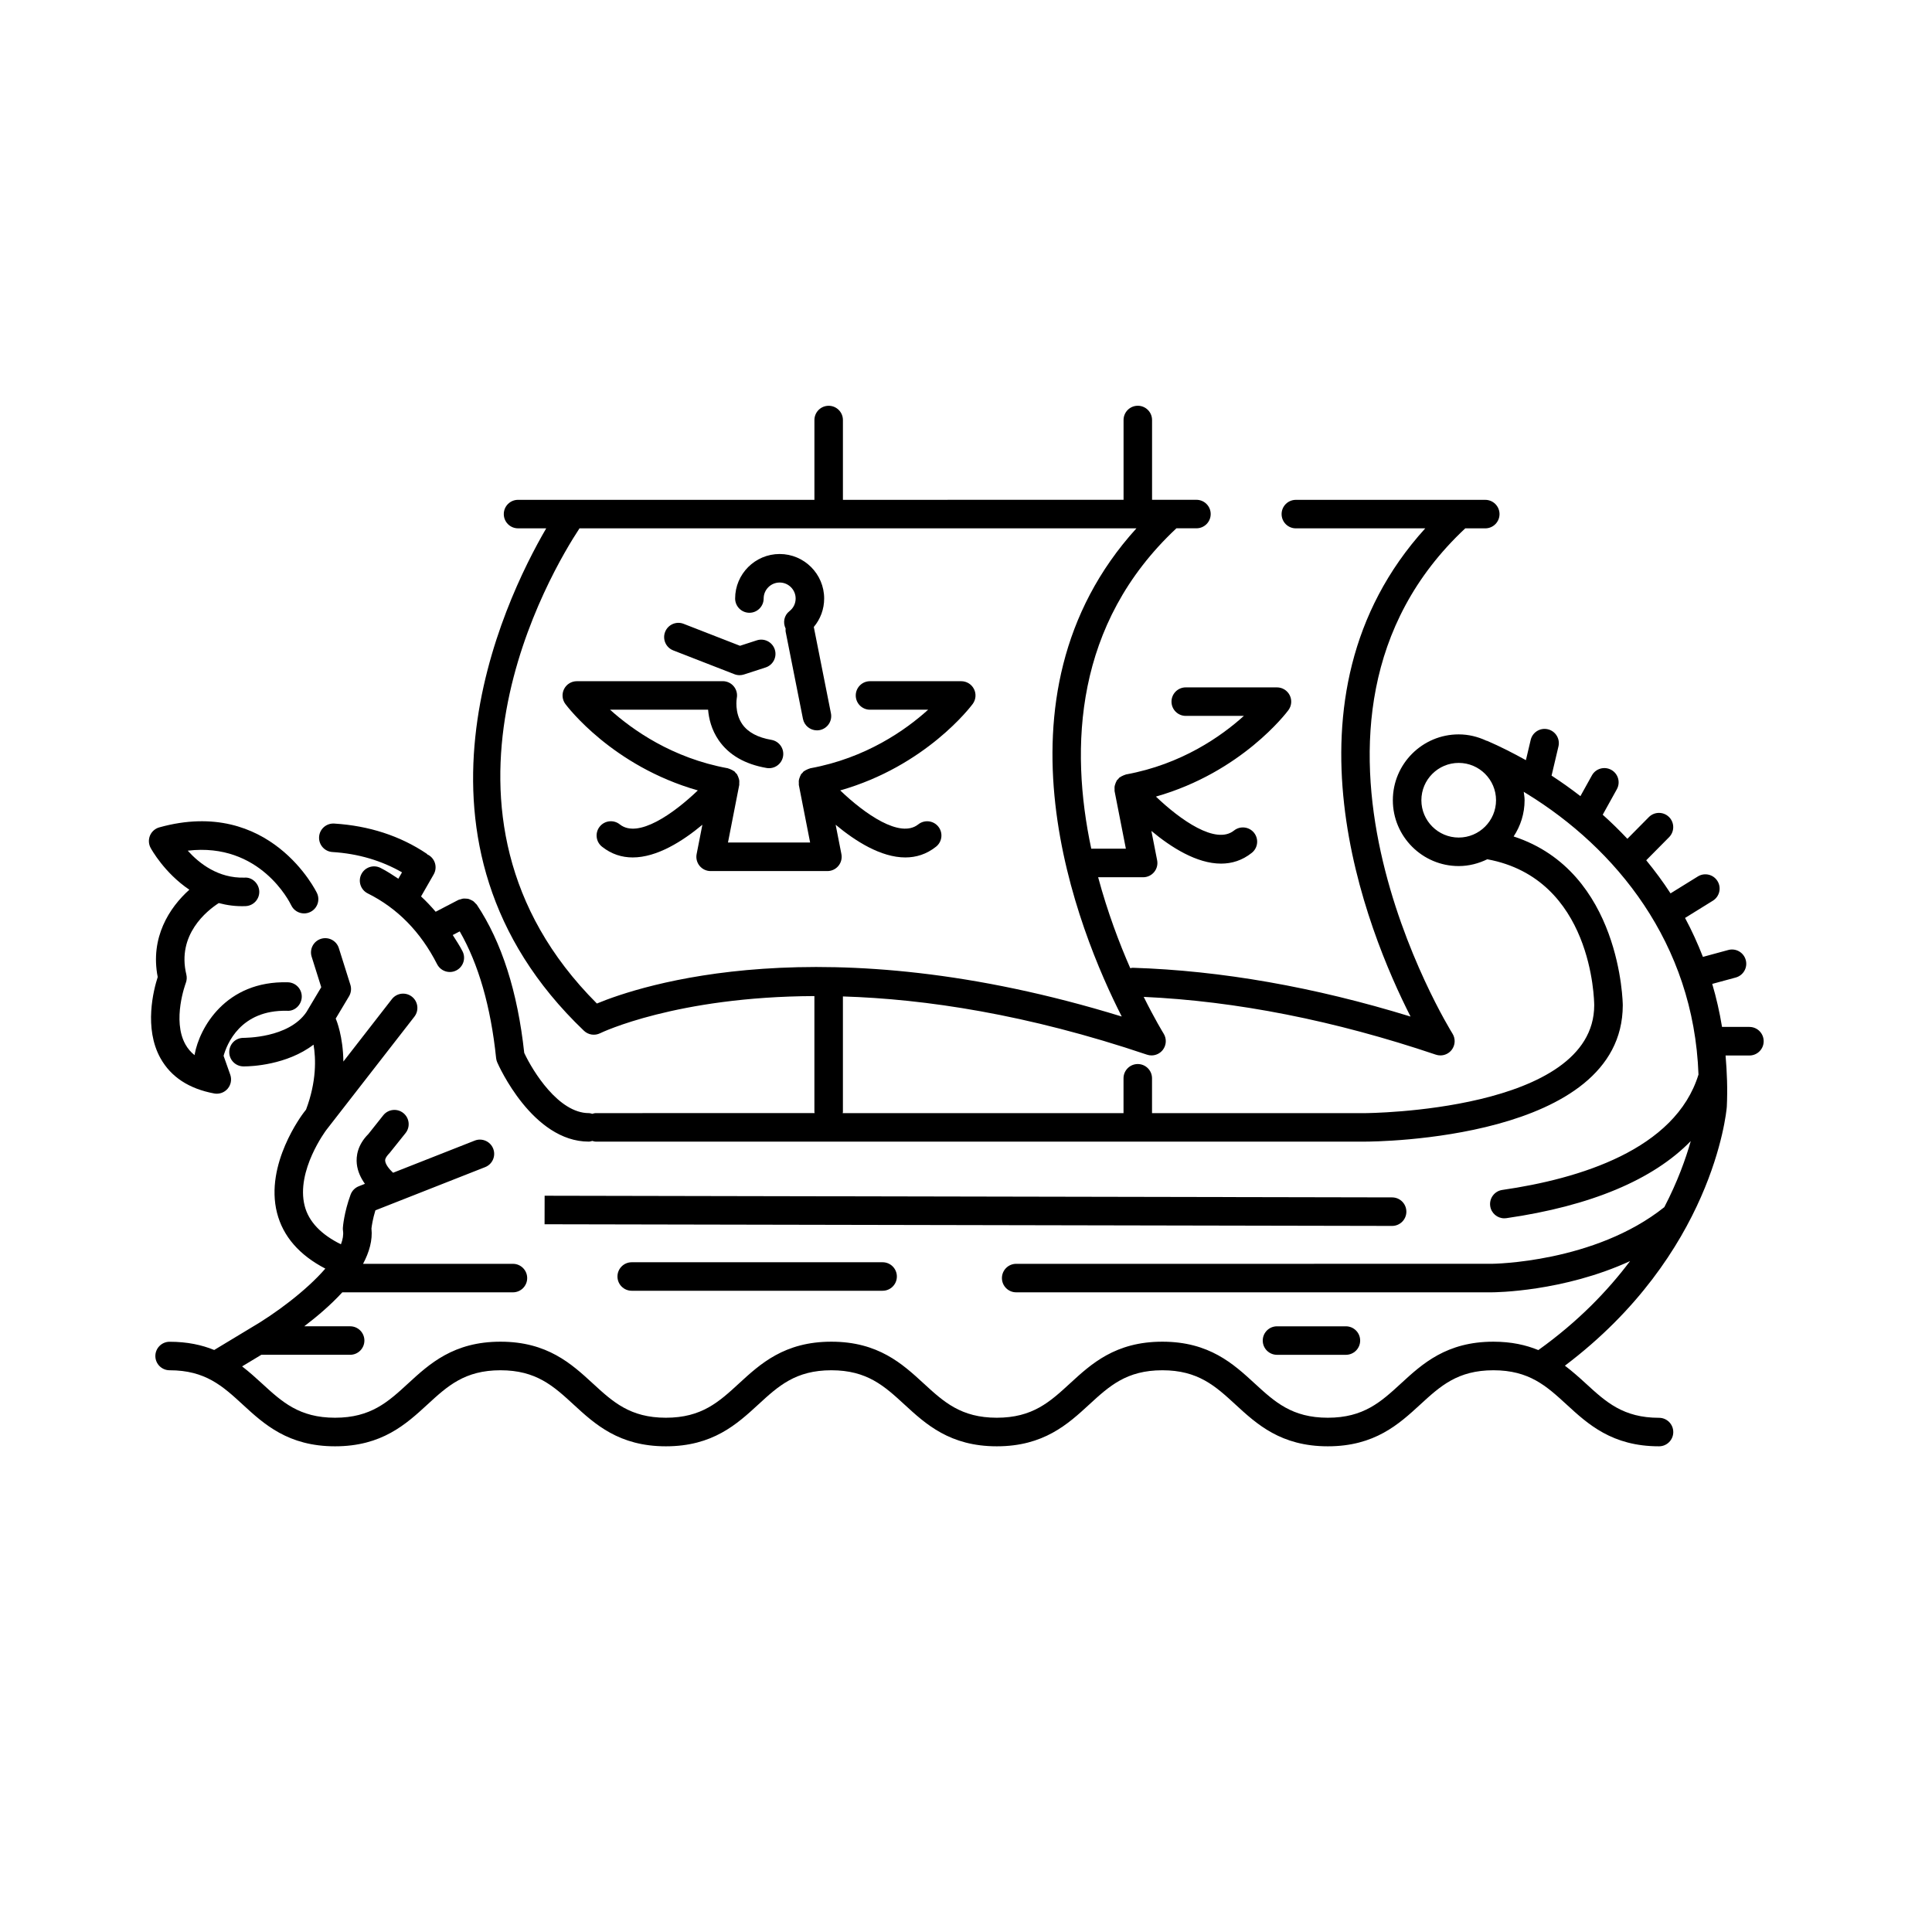 <?xml version="1.0" encoding="UTF-8"?>
<!-- Uploaded to: SVG Repo, www.svgrepo.com, Generator: SVG Repo Mixer Tools -->
<svg fill="#000000" width="800px" height="800px" version="1.1" viewBox="144 144 512 512" xmlns="http://www.w3.org/2000/svg">
 <g>
  <path d="m186.54 424.46c2.758 4.941 7.543 8.078 14.223 9.32 0.23 0.043 0.461 0.062 0.691 0.062 1.094 0 2.144-0.477 2.871-1.32 0.879-1.027 1.141-2.441 0.695-3.715l-1.766-5c0.836-3 4.398-12.234 16.824-11.938 2.043 0.156 3.832-1.574 3.891-3.66 0.062-2.086-1.574-3.828-3.66-3.891-16.621-0.465-23.457 12.215-24.703 19.023-0.016 0.098-0.031 0.191-0.043 0.289-0.996-0.789-1.797-1.734-2.414-2.832-3.606-6.426 0.051-16.195 0.09-16.293 0.27-0.715 0.324-1.5 0.145-2.242-2.551-10.559 5.438-16.902 8.59-18.941 2.18 0.578 4.531 0.91 7.098 0.809 2.086-0.078 3.715-1.832 3.637-3.914-0.078-2.086-1.918-3.816-3.914-3.637-6.988 0.203-12.016-3.789-15.039-7.144 19.152-2.262 27.027 13.652 27.414 14.461 0.648 1.367 2.004 2.164 3.418 2.164 0.539 0 1.086-0.117 1.605-0.359 1.891-0.887 2.699-3.137 1.812-5.027-0.121-0.258-12.41-25.59-41.785-17.414-1.105 0.309-2.012 1.102-2.461 2.152-0.441 1.051-0.395 2.254 0.148 3.266 0.219 0.41 3.684 6.672 10.273 11.102-5.305 4.75-10.434 12.691-8.383 23.141-1.09 3.375-3.727 13.531 0.742 21.539z"/>
  <path d="m500.68 503.04c2.086 0 3.777-1.691 3.777-3.777 0-2.086-1.691-3.777-3.777-3.777h-18.262c-2.086 0-3.777 1.691-3.777 3.777 0 2.086 1.691 3.777 3.777 3.777z"/>
  <path d="m311.41 478.51c-2.086 0-3.777 1.691-3.777 3.777 0 2.086 1.691 3.777 3.777 3.777h66.492c2.086 0 3.777-1.691 3.777-3.777 0-2.086-1.691-3.777-3.777-3.777z"/>
  <path d="m516.7 465.1c0-2.086-1.691-3.777-3.777-3.777-8.234-0.004-224.59-0.441-224.59-0.441l-0.016 7.559s216.37 0.438 224.61 0.441c2.082-0.004 3.777-1.691 3.777-3.781z"/>
  <path d="m607.61 416.14h-7.254c-0.648-3.93-1.508-7.734-2.598-11.395l6.231-1.691c2.012-0.547 3.203-2.621 2.656-4.637-0.543-2.008-2.606-3.207-4.637-2.656l-6.715 1.824c-1.398-3.578-2.965-7.031-4.738-10.32l7.375-4.57c1.773-1.102 2.32-3.43 1.223-5.203-1.102-1.777-3.43-2.32-5.203-1.223l-7.242 4.484c-1.992-3.078-4.16-5.984-6.438-8.773l6.062-6.121c1.465-1.484 1.453-3.879-0.027-5.344-1.484-1.465-3.875-1.453-5.344 0.027l-5.688 5.746c-2.109-2.231-4.281-4.367-6.535-6.379l3.742-6.75c1.012-1.824 0.355-4.125-1.473-5.137-1.824-1.012-4.129-0.355-5.137 1.473l-3.043 5.488c-2.5-1.938-5.055-3.746-7.644-5.438l1.824-7.731c0.48-2.031-0.777-4.066-2.809-4.547-2.035-0.48-4.066 0.781-4.547 2.809l-1.27 5.379c-3.406-1.898-6.836-3.633-10.254-5.113-0.066-0.027-0.137-0.02-0.207-0.043-2.242-1.047-4.715-1.68-7.348-1.68-9.625 0-17.453 7.828-17.453 17.449s7.828 17.449 17.453 17.449c2.727 0 5.273-0.684 7.574-1.801 27.852 5.133 28.332 37.32 28.34 38.695-0.047 28.215-60.215 28.582-60.824 28.582l-56.363-0.004v-9.23c0-2.086-1.691-3.777-3.777-3.777-2.086 0-3.777 1.691-3.777 3.777v9.23h-74.422c0.008-0.102 0.059-0.188 0.059-0.289v-30.633c21.801 0.672 48.82 4.707 80.578 15.43 0.395 0.137 0.801 0.199 1.207 0.199 1.141 0 2.242-0.516 2.973-1.441 0.988-1.258 1.078-3 0.227-4.356-0.105-0.168-2.312-3.754-5.273-9.715 24.516 1.117 50.535 6.234 77.422 15.312 0.395 0.137 0.805 0.199 1.207 0.199 1.137 0 2.242-0.516 2.969-1.441 0.988-1.258 1.078-3.004 0.223-4.356-0.52-0.828-51.262-82.762 3.394-133.88h5.305c2.086 0 3.777-1.691 3.777-3.777 0-2.086-1.691-3.777-3.777-3.777h-50.199c-2.086 0-3.777 1.691-3.777 3.777 0 2.086 1.691 3.777 3.777 3.777h34.293c-40.695 44.859-15.336 106.91-3.894 129.38-25.508-7.848-50.234-12.191-73.633-12.93-0.223-0.008-0.43 0.078-0.645 0.113-2.926-6.664-6.043-14.914-8.516-24.102h11.926c1.129 0 2.199-0.504 2.918-1.379 0.719-0.871 1.008-2.019 0.789-3.125l-1.523-7.773c5.234 4.363 12.016 8.664 18.465 8.664 2.836 0 5.606-0.832 8.145-2.856 1.633-1.301 1.898-3.68 0.598-5.312-1.301-1.633-3.676-1.895-5.312-0.598-4.82 3.852-14.223-2.812-20.691-8.996 22.66-6.449 34.578-22.188 35.113-22.914 0.848-1.148 0.98-2.676 0.336-3.949-0.641-1.273-1.949-2.078-3.375-2.078h-24.172c-2.086 0-3.777 1.691-3.777 3.777s1.691 3.777 3.777 3.777h15.406c-5.957 5.383-16.48 12.82-31.238 15.52-0.078 0.016-0.141 0.066-0.219 0.086-0.23 0.055-0.441 0.16-0.66 0.262-0.238 0.109-0.469 0.215-0.68 0.375-0.062 0.047-0.145 0.059-0.203 0.113-0.133 0.109-0.195 0.266-0.309 0.387-0.117 0.129-0.273 0.219-0.371 0.363-0.047 0.07-0.055 0.156-0.098 0.23-0.133 0.223-0.211 0.453-0.293 0.695-0.078 0.223-0.156 0.434-0.188 0.668-0.039 0.258-0.02 0.508-0.004 0.77 0.012 0.164-0.035 0.328 0 0.488l2.988 15.238h-9.172c-5.711-26.832-4.438-59.645 22.566-84.906h5.309c2.086 0 3.777-1.691 3.777-3.777 0-2.086-1.691-3.777-3.777-3.777h-11.762v-21.148c0-2.086-1.691-3.777-3.777-3.777s-3.777 1.691-3.777 3.777v21.148l-74.371 0.008v-21.148c0-2.086-1.691-3.777-3.777-3.777-2.086 0-3.777 1.691-3.777 3.777v21.148h-78.543c-2.086 0-3.777 1.691-3.777 3.777s1.691 3.777 3.777 3.777h7.469c-11.414 19.57-42.043 83.477 10 133.15 1.156 1.102 2.875 1.355 4.297 0.648 0.316-0.16 20.184-9.699 56.773-9.844v30.723c0 0.102 0.051 0.188 0.059 0.289l-58.004 0.008c-0.324 0-0.617 0.109-0.918 0.184-0.301-0.078-0.594-0.184-0.918-0.184-7.996 0-14.832-11.066-17.117-15.965-1.75-16.184-5.977-29.387-12.562-39.266-0.105-0.16-0.266-0.254-0.395-0.391-0.172-0.191-0.332-0.383-0.535-0.535-0.191-0.141-0.398-0.227-0.609-0.328-0.227-0.109-0.445-0.223-0.691-0.285-0.219-0.055-0.438-0.059-0.664-0.074-0.262-0.02-0.512-0.039-0.773-0.004-0.215 0.031-0.418 0.113-0.629 0.18-0.199 0.062-0.41 0.074-0.602 0.172l-6.012 3.129c-1.227-1.434-2.504-2.797-3.871-4.059l3.348-5.836c1.039-1.812 0.414-4.117-1.398-5.156-0.062-0.035-0.133-0.035-0.195-0.066-0.105-0.09-0.168-0.207-0.285-0.285-7.019-4.711-15.258-7.391-24.484-7.969-2.094-0.121-3.879 1.453-4.008 3.535-0.129 2.082 1.453 3.879 3.535 4.008 6.891 0.43 13.047 2.293 18.441 5.383l-0.969 1.691c-1.543-1.012-3.074-2.039-4.75-2.875-1.871-0.934-4.137-0.168-5.066 1.699-0.93 1.867-0.168 4.137 1.699 5.066 7.871 3.918 14.051 10.23 18.383 18.762 0.668 1.312 1.996 2.07 3.371 2.07 0.574 0 1.16-0.129 1.707-0.41 1.859-0.945 2.606-3.219 1.66-5.078-0.781-1.539-1.711-2.898-2.594-4.312l1.852-0.965c4.977 8.656 8.227 19.922 9.645 33.59 0.043 0.387 0.141 0.766 0.297 1.121 0.375 0.855 9.348 21.004 24.273 21.004 0.324 0 0.617-0.109 0.918-0.184 0.301 0.078 0.594 0.184 0.918 0.184h203.79c2.789 0 68.32-0.41 68.379-36.129 0-0.379-0.391-35.445-28.926-44.742 1.828-2.758 2.906-6.055 2.906-9.605 0-0.762-0.129-1.488-0.227-2.227 0.281 0.168 0.562 0.352 0.844 0.523 0.008 0.004 0.016 0.008 0.027 0.016 23.34 14.352 44.184 39.371 45.441 74.387-6.133 19.945-31.645 27.641-51.996 30.582-2.062 0.297-3.5 2.215-3.199 4.281 0.27 1.883 1.887 3.238 3.734 3.238 0.18 0 0.363-0.012 0.547-0.039 22.395-3.234 38.918-10.199 48.867-20.434-1.324 4.676-3.492 10.75-7.004 17.508-18.488 14.777-45.52 15.02-45.789 15.02l-125.98 0.004c-2.086 0-3.777 1.691-3.777 3.777 0 2.086 1.691 3.777 3.777 3.777h125.98c0.965 0 19.02-0.156 36.707-8.277-5.965 7.926-13.816 16.074-24.309 23.582-3.289-1.352-7.152-2.223-11.91-2.223-12.441 0-18.848 5.883-24.496 11.074-5.305 4.871-9.887 9.078-19.387 9.078-9.492 0-14.07-4.207-19.371-9.078-5.644-5.191-12.047-11.074-24.48-11.074-12.441 0-18.84 5.883-24.488 11.074-5.305 4.875-9.883 9.078-19.379 9.078-9.492 0-14.07-4.207-19.371-9.078-5.644-5.191-12.047-11.074-24.48-11.074s-18.832 5.883-24.48 11.074c-5.301 4.875-9.875 9.078-19.363 9.078-9.484 0-14.062-4.207-19.359-9.078-5.644-5.191-12.047-11.074-24.48-11.074s-18.832 5.883-24.48 11.074c-5.301 4.875-9.875 9.078-19.359 9.078-9.488 0-14.066-4.207-19.367-9.078-1.641-1.508-3.367-3.062-5.266-4.527l5.094-3.074h23.539c2.086 0 3.777-1.691 3.777-3.777 0-2.086-1.691-3.777-3.777-3.777h-12.168c3.359-2.543 6.981-5.617 10.09-9h45.219c2.086 0 3.777-1.691 3.777-3.777 0-2.086-1.691-3.777-3.777-3.777h-39.719c1.633-3.074 2.559-6.238 2.227-9.379 0.082-0.703 0.344-2.504 1.043-4.797l29.086-11.453c1.941-0.766 2.894-2.957 2.129-4.898-0.762-1.938-2.965-2.894-4.898-2.129l-21.637 8.52c-1.02-0.961-1.988-2.168-2.09-3.152-0.02-0.219-0.078-0.801 1.184-2.094l4.215-5.266c1.305-1.633 1.039-4.008-0.59-5.312-1.629-1.305-4.008-1.039-5.312 0.59l-3.938 4.957c-2.922 2.922-3.285 5.918-3.078 7.918 0.211 2.023 1.094 3.809 2.152 5.293l-1.633 0.645c-1.004 0.395-1.789 1.203-2.164 2.215-1.758 4.801-2.035 8.602-2.043 8.762-0.02 0.27-0.012 0.543 0.031 0.809 0.164 1.102-0.066 2.32-0.547 3.598-5.242-2.586-8.531-5.981-9.609-10.176-2.394-9.312 5.684-20.062 5.75-20.145l0.93-1.195v-0.004l22.395-28.809c1.277-1.648 0.98-4.023-0.664-5.305-1.656-1.281-4.023-0.988-5.305 0.664l-12.852 16.535c-0.078-6.688-1.84-10.953-1.961-11.238-0.02-0.047-0.062-0.078-0.086-0.121l3.539-5.918c0.555-0.926 0.688-2.043 0.363-3.074l-3.055-9.703c-0.621-1.988-2.742-3.094-4.738-2.469-1.988 0.625-3.098 2.746-2.469 4.738l2.543 8.086-3.926 6.582c-4.738 6.992-16.488 6.801-16.598 6.84-2.172-0.043-3.812 1.613-3.856 3.695-0.043 2.082 1.598 3.812 3.684 3.863 0.043 0 0.145 0.004 0.301 0.004 1.855 0 11.266-0.367 18.352-5.762 0.629 3.656 0.828 9.746-1.984 17.211l-0.594 0.762c-0.426 0.555-10.383 13.723-7.098 26.609 1.59 6.234 5.91 11.184 12.801 14.766-5.055 5.844-13.242 11.949-19.969 15.844l-9.48 5.723c-3.266-1.332-7.106-2.18-11.82-2.18-2.086 0-3.777 1.691-3.777 3.777 0 2.086 1.691 3.777 3.777 3.777 9.488 0 14.066 4.207 19.367 9.078 5.644 5.191 12.043 11.074 24.48 11.074 12.434 0 18.832-5.883 24.477-11.074 5.301-4.875 9.875-9.078 19.363-9.078s14.062 4.207 19.363 9.078c5.644 5.191 12.043 11.074 24.477 11.074s18.832-5.883 24.48-11.074c5.301-4.875 9.875-9.078 19.363-9.078 9.492 0 14.07 4.207 19.371 9.078 5.644 5.191 12.047 11.074 24.48 11.074 12.441 0 18.84-5.883 24.488-11.074 5.305-4.875 9.883-9.078 19.379-9.078 9.492 0 14.07 4.207 19.371 9.078 5.644 5.191 12.047 11.074 24.48 11.074 12.441 0 18.848-5.883 24.5-11.074 5.305-4.871 9.887-9.078 19.387-9.078s14.082 4.211 19.387 9.078c5.652 5.191 12.055 11.074 24.496 11.074 2.086 0 3.777-1.691 3.777-3.777s-1.691-3.777-3.777-3.777c-9.5 0-14.078-4.211-19.387-9.078-1.723-1.582-3.543-3.211-5.555-4.734 39.098-29.52 42.762-66.848 42.906-68.586 0.23-4.711 0.047-9.215-0.328-13.617h6.324c2.086 0 3.777-1.691 3.777-3.777 0-2.102-1.691-3.793-3.777-3.793zm-305.43-6.199c-50.523-50.555-11.906-114.85-4.602-125.93h147.59c-40.688 44.859-15.336 106.91-3.894 129.38-79.41-24.449-127.78-8.133-139.09-3.449zm218.5-53.871c0-5.453 4.438-9.891 9.895-9.891 5.453 0 9.891 4.438 9.891 9.891s-4.438 9.891-9.891 9.891-9.895-4.438-9.895-9.891z"/>
  <path d="m366.98 370.34-1.523-7.773c5.234 4.363 12.016 8.664 18.465 8.664 2.836 0 5.606-0.832 8.145-2.856 1.633-1.301 1.898-3.68 0.598-5.312-1.305-1.629-3.68-1.891-5.312-0.598-4.828 3.848-14.227-2.812-20.691-8.996 22.66-6.449 34.578-22.188 35.117-22.914 0.848-1.148 0.98-2.676 0.336-3.949-0.641-1.273-1.949-2.078-3.375-2.078h-24.18c-2.086 0-3.777 1.691-3.777 3.777 0 2.086 1.691 3.777 3.777 3.777h15.406c-5.957 5.383-16.48 12.82-31.238 15.52-0.078 0.016-0.141 0.066-0.219 0.086-0.23 0.059-0.441 0.16-0.66 0.262-0.238 0.109-0.469 0.215-0.68 0.375-0.062 0.047-0.141 0.059-0.203 0.113-0.133 0.109-0.195 0.266-0.309 0.387-0.117 0.129-0.273 0.219-0.371 0.363-0.047 0.07-0.055 0.156-0.098 0.23-0.133 0.223-0.211 0.453-0.293 0.695-0.078 0.223-0.156 0.434-0.188 0.668-0.039 0.258-0.02 0.508-0.004 0.77 0.012 0.164-0.035 0.328 0 0.488l2.988 15.238h-21.77l2.984-15.238c0.031-0.164-0.012-0.328 0-0.492 0.016-0.262 0.035-0.512-0.004-0.77-0.035-0.234-0.109-0.445-0.188-0.664-0.082-0.242-0.164-0.477-0.297-0.699-0.043-0.07-0.051-0.16-0.098-0.227-0.098-0.145-0.254-0.234-0.371-0.363-0.113-0.125-0.176-0.277-0.309-0.391-0.062-0.051-0.141-0.066-0.207-0.113-0.207-0.156-0.438-0.262-0.672-0.371-0.223-0.102-0.434-0.207-0.668-0.266-0.078-0.02-0.141-0.074-0.219-0.086-14.676-2.68-25.219-10.129-31.207-15.52h25.988c0.195 2.348 0.887 5.301 2.801 8.086 2.676 3.891 6.945 6.367 12.699 7.359 2.059 0.355 4.016-1.023 4.367-3.082 0.355-2.055-1.027-4.012-3.082-4.367-3.637-0.625-6.231-2.016-7.711-4.137-2.141-3.055-1.477-6.894-1.477-6.902 0.223-1.109-0.066-2.262-0.785-3.133-0.715-0.875-1.789-1.383-2.922-1.383l-38.684 0.008c-1.426 0-2.734 0.805-3.375 2.078-0.641 1.273-0.512 2.801 0.336 3.949 0.539 0.727 12.457 16.465 35.113 22.914-6.465 6.184-15.871 12.848-20.691 8.996-1.629-1.301-4.012-1.031-5.312 0.598-1.301 1.633-1.031 4.012 0.598 5.312 2.543 2.023 5.309 2.856 8.145 2.856 6.449 0 13.227-4.301 18.465-8.664l-1.523 7.773c-0.219 1.105 0.07 2.254 0.789 3.125 0.719 0.875 1.789 1.379 2.918 1.379h30.949c1.129 0 2.199-0.504 2.918-1.379 0.719-0.871 1.008-2.019 0.789-3.125z"/>
  <path d="m322.41 316.36 16.211 6.312c0.441 0.172 0.906 0.258 1.371 0.258 0.395 0 0.789-0.062 1.168-0.184l5.738-1.863c1.984-0.645 3.07-2.777 2.426-4.762-0.648-1.984-2.773-3.07-4.762-2.426l-4.457 1.445-14.953-5.824c-1.934-0.754-4.137 0.203-4.891 2.148-0.758 1.949 0.203 4.137 2.148 4.894z"/>
  <path d="m342.6 306.39c2.086 0 3.777-1.691 3.777-3.777 0-2.336 1.902-4.238 4.238-4.238 2.336 0 4.238 1.902 4.238 4.238 0 1.32-0.598 2.543-1.645 3.352-1.438 1.117-1.777 3.039-1.008 4.613-0.004 0.262-0.055 0.516-0.004 0.785l4.594 23.145c0.359 1.797 1.938 3.043 3.703 3.043 0.246 0 0.492-0.023 0.742-0.07 2.047-0.41 3.379-2.394 2.973-4.441l-4.543-22.883c1.758-2.098 2.746-4.734 2.746-7.543 0-6.504-5.293-11.797-11.797-11.797-6.504 0-11.797 5.293-11.797 11.797 0.004 2.082 1.695 3.777 3.781 3.777z"/>
 </g>
</svg>